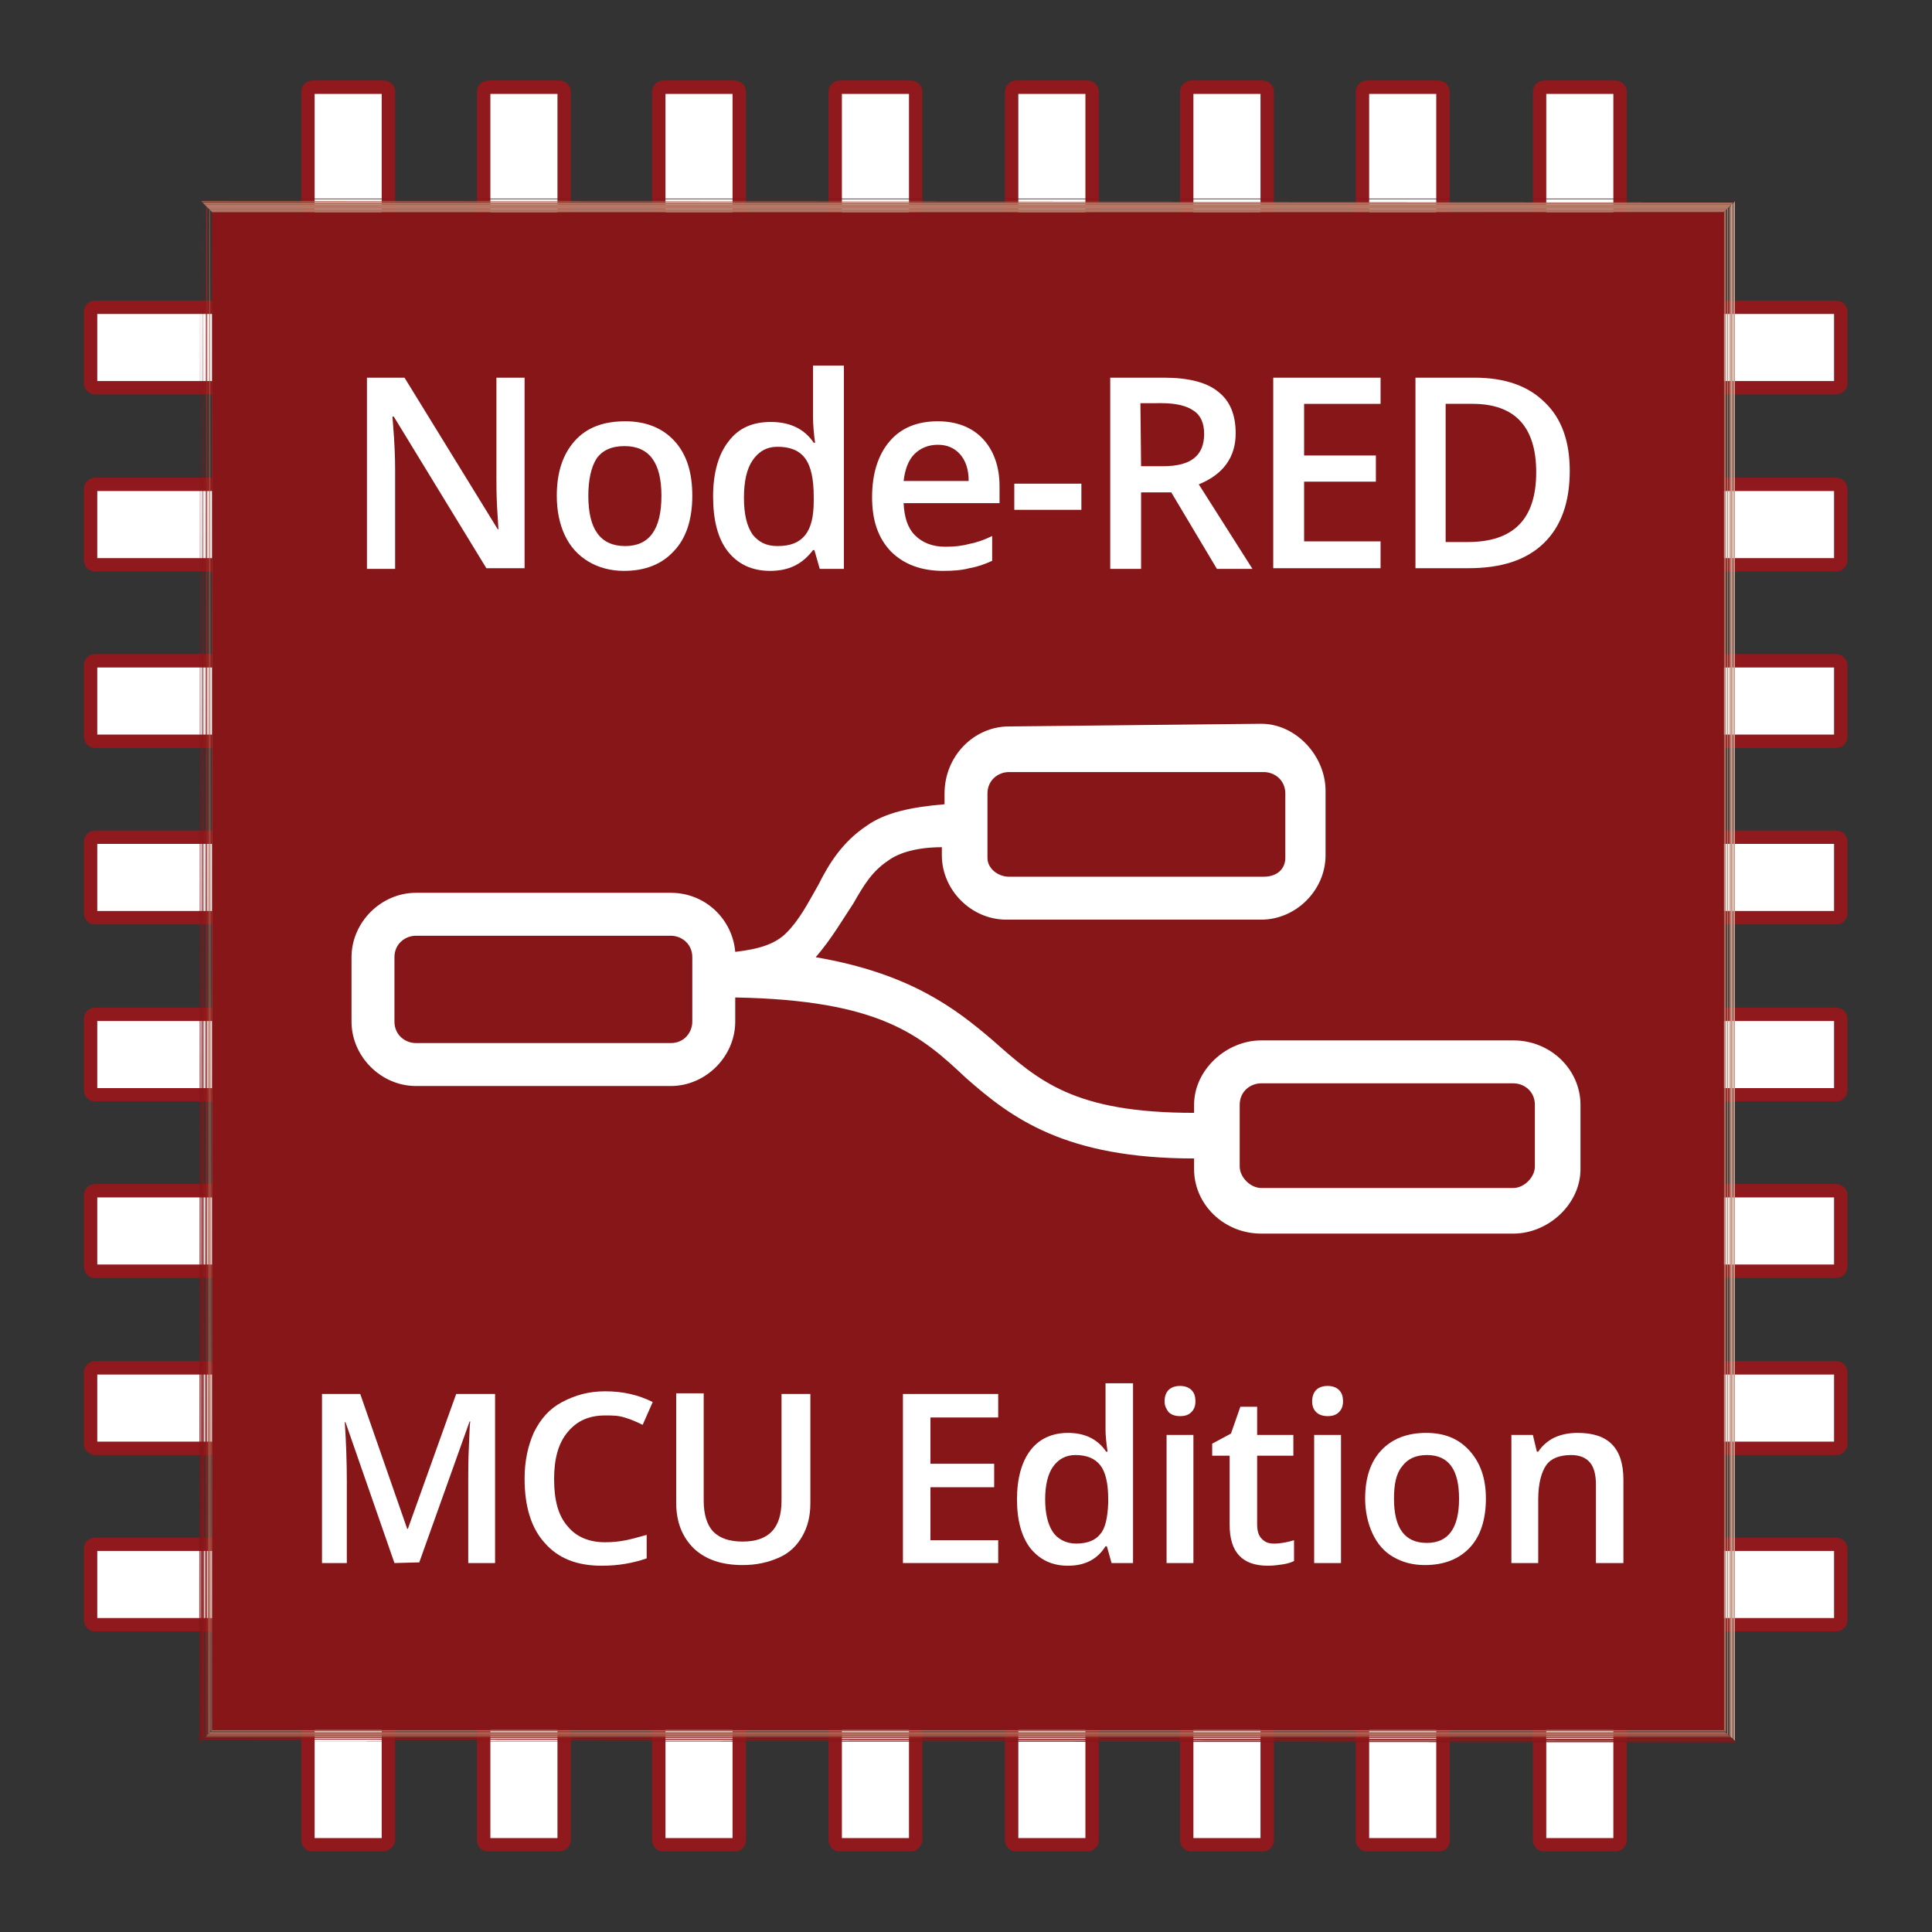 <?xml version="1.0" encoding="utf-8"?>
<!-- Generator: Adobe Illustrator 28.1.0, SVG Export Plug-In . SVG Version: 6.00 Build 0)  -->
<svg version="1.1" id="Layer_1" xmlns="http://www.w3.org/2000/svg" xmlns:xlink="http://www.w3.org/1999/xlink" x="0px" y="0px"
	 viewBox="0 0 288 288" style="enable-background:new 0 0 288 288;" xml:space="preserve">
<rect x="0" y="0" width="288" height="288" fill="#333333" stroke="none"/>
<style type="text/css">
	.st0{fill:#FFFFFF;stroke:#8F191C;stroke-width:2;stroke-miterlimit:10;}
	.st1{enable-background:new    ;}
	.st2{fill:#6F0A0B;}
	.st3{clip-path:url(#SVGID_00000068638992901659293510000017189985606226568104_);enable-background:new    ;}
	.st4{fill:#B16C59;}
	.st5{fill:#AE6552;}
	.st6{fill:#AB5E4B;}
	.st7{fill:#A75644;}
	.st8{fill:#A24C3A;}
	.st9{fill:#9C3E2F;}
	.st10{fill:#8E191B;}
	.st11{fill:#8D181B;}
	.st12{fill:#8C181A;}
	.st13{fill:#8A171A;}
	.st14{fill:#891719;}
	.st15{fill:#881619;}
	.st16{fill:#871618;}
	.st17{fill:#851517;}
	.st18{fill:#841517;}
	.st19{fill:#831416;}
	.st20{fill:#811416;}
	.st21{fill:#801315;}
	.st22{fill:#7F1214;}
	.st23{fill:#7E1214;}
	.st24{fill:#7C1113;}
	.st25{fill:#7B1112;}
	.st26{fill:#7A1012;}
	.st27{fill:#790F11;}
	.st28{fill:#770F10;}
	.st29{fill:#760E10;}
	.st30{fill:#750D0F;}
	.st31{fill:#740D0E;}
	.st32{fill:#720C0D;}
	.st33{fill:#710B0D;}
	.st34{fill:#700A0C;}
	.st35{clip-path:url(#SVGID_00000053513999150566867410000007801266784417180859_);enable-background:new    ;}
	.st36{fill:#B5725F;}
	.st37{fill:#B77765;}
	.st38{fill:#BA7D6A;}
	.st39{fill:#BD8270;}
	.st40{fill:#C08876;}
	.st41{fill:#C28D7B;}
	.st42{fill:#C49281;}
	.st43{fill:#C79786;}
	.st44{fill:#C99C8C;}
	.st45{fill:#CCA091;}
	.st46{clip-path:url(#SVGID_00000014630157445698596810000011847582846090202254_);enable-background:new    ;}
	.st47{clip-path:url(#SVGID_00000041988662592927148130000003633550061305425288_);enable-background:new    ;}
	.st48{fill:#FFFFFF;}
</style>
<g>
	<g>
		<path class="st0" d="M57.1,41.6H46.6c-0.4,0-0.7-0.3-0.7-0.7V13.7c0-0.4,0.3-0.7,0.7-0.7h10.6c0.4,0,0.7,0.3,0.7,0.7v27.2
			C57.8,41.3,57.4,41.6,57.1,41.6z"/>
		<path class="st0" d="M83.2,41.6H72.8c-0.4,0-0.7-0.3-0.7-0.7V13.7c0-0.4,0.3-0.7,0.7-0.7h10.6c0.4,0,0.7,0.3,0.7,0.7v27.2
			C84.1,41.3,83.7,41.6,83.2,41.6z"/>
		<path class="st0" d="M109.6,41.6H98.9c-0.4,0-0.7-0.3-0.7-0.7V13.7c0-0.4,0.3-0.7,0.7-0.7h10.6c0.4,0,0.7,0.3,0.7,0.7v27.2
			C110.2,41.3,109.9,41.6,109.6,41.6z"/>
		<path class="st0" d="M135.8,41.6h-10.6c-0.4,0-0.7-0.3-0.7-0.7V13.7c0-0.4,0.3-0.7,0.7-0.7h10.6c0.4,0,0.7,0.3,0.7,0.7v27.2
			C136.4,41.3,136.1,41.6,135.8,41.6z"/>
		<path class="st0" d="M162.1,41.6h-10.6c-0.4,0-0.7-0.3-0.7-0.7V13.7c0-0.4,0.3-0.7,0.7-0.7h10.6c0.4,0,0.7,0.3,0.7,0.7v27.2
			C162.8,41.3,162.4,41.6,162.1,41.6z"/>
		<path class="st0" d="M188.2,41.6h-10.6c-0.4,0-0.7-0.3-0.7-0.7V13.7c0-0.4,0.3-0.7,0.7-0.7h10.6c0.4,0,0.7,0.3,0.7,0.7v27.2
			C188.9,41.3,188.6,41.6,188.2,41.6z"/>
		<path class="st0" d="M214.4,41.6h-10.6c-0.4,0-0.7-0.3-0.7-0.7V13.7c0-0.4,0.3-0.7,0.7-0.7h10.6c0.4,0,0.7,0.3,0.7,0.7v27.2
			C215.2,41.3,214.9,41.6,214.4,41.6z"/>
		<path class="st0" d="M240.8,41.6h-10.6c-0.4,0-0.7-0.3-0.7-0.7V13.7c0-0.4,0.3-0.7,0.7-0.7h10.6c0.4,0,0.7,0.3,0.7,0.7v27.2
			C241.5,41.3,241.1,41.6,240.8,41.6z"/>
	</g>
	<g>
		<path class="st0" d="M57.1,275H46.6c-0.4,0-0.7-0.3-0.7-0.7v-27.2c0-0.4,0.3-0.7,0.7-0.7h10.6c0.4,0,0.7,0.3,0.7,0.7v27.2
			C57.8,274.7,57.4,275,57.1,275z"/>
		<path class="st0" d="M83.2,275H72.8c-0.4,0-0.7-0.3-0.7-0.7v-27.2c0-0.4,0.3-0.7,0.7-0.7h10.6c0.4,0,0.7,0.3,0.7,0.7v27.2
			C84.1,274.7,83.7,275,83.2,275z"/>
		<path class="st0" d="M109.6,275H98.9c-0.4,0-0.7-0.3-0.7-0.7v-27.2c0-0.4,0.3-0.7,0.7-0.7h10.6c0.4,0,0.7,0.3,0.7,0.7v27.2
			C110.2,274.7,109.9,275,109.6,275z"/>
		<path class="st0" d="M135.8,275h-10.6c-0.4,0-0.7-0.3-0.7-0.7v-27.2c0-0.4,0.3-0.7,0.7-0.7h10.6c0.4,0,0.7,0.3,0.7,0.7v27.2
			C136.4,274.7,136.1,275,135.8,275z"/>
		<path class="st0" d="M162.1,275h-10.6c-0.4,0-0.7-0.3-0.7-0.7v-27.2c0-0.4,0.3-0.7,0.7-0.7h10.6c0.4,0,0.7,0.3,0.7,0.7v27.2
			C162.8,274.7,162.4,275,162.1,275z"/>
		<path class="st0" d="M188.2,275h-10.6c-0.4,0-0.7-0.3-0.7-0.7v-27.2c0-0.4,0.3-0.7,0.7-0.7h10.6c0.4,0,0.7,0.3,0.7,0.7v27.2
			C188.9,274.7,188.6,275,188.2,275z"/>
		<path class="st0" d="M214.4,275h-10.6c-0.4,0-0.7-0.3-0.7-0.7v-27.2c0-0.4,0.3-0.7,0.7-0.7h10.6c0.4,0,0.7,0.3,0.7,0.7v27.2
			C215.2,274.7,214.9,275,214.4,275z"/>
		<path class="st0" d="M240.8,275h-10.6c-0.4,0-0.7-0.3-0.7-0.7v-27.2c0-0.4,0.3-0.7,0.7-0.7h10.6c0.4,0,0.7,0.3,0.7,0.7v27.2
			C241.5,274.7,241.1,275,240.8,275z"/>
	</g>
	<g>
		<path class="st0" d="M246,57.1V46.5c0-0.4,0.3-0.7,0.7-0.7h27c0.4,0,0.7,0.3,0.7,0.7v10.6c0,0.4-0.3,0.7-0.7,0.7h-27
			C246.4,57.8,246,57.5,246,57.1z"/>
		<path class="st0" d="M246,83.5V72.9c0-0.4,0.3-0.7,0.7-0.7h27c0.4,0,0.7,0.3,0.7,0.7v10.6c0,0.4-0.3,0.7-0.7,0.7h-27
			C246.4,84.2,246,83.9,246,83.5z"/>
		<path class="st0" d="M246,109.8V99.2c0-0.4,0.3-0.7,0.7-0.7h27c0.4,0,0.7,0.3,0.7,0.7v10.6c0,0.4-0.3,0.7-0.7,0.7h-27
			C246.4,110.5,246,110.2,246,109.8z"/>
		<path class="st0" d="M246,136.1v-10.6c0-0.4,0.3-0.7,0.7-0.7h27c0.4,0,0.7,0.3,0.7,0.7v10.6c0,0.4-0.3,0.7-0.7,0.7h-27
			C246.4,136.9,246,136.5,246,136.1z"/>
		<path class="st0" d="M246,162.5v-10.6c0-0.4,0.3-0.7,0.7-0.7h27c0.4,0,0.7,0.3,0.7,0.7v10.6c0,0.4-0.3,0.7-0.7,0.7h-27
			C246.4,163.2,246,162.9,246,162.5z"/>
		<path class="st0" d="M246,188.8v-10.6c0-0.4,0.3-0.7,0.7-0.7h27c0.4,0,0.7,0.3,0.7,0.7v10.6c0,0.4-0.3,0.7-0.7,0.7h-27
			C246.4,189.6,246,189.2,246,188.8z"/>
		<path class="st0" d="M246,215.2v-10.6c0-0.4,0.3-0.7,0.7-0.7h27c0.4,0,0.7,0.3,0.7,0.7v10.6c0,0.4-0.3,0.7-0.7,0.7h-27
			C246.4,215.9,246,215.6,246,215.2z"/>
		<path class="st0" d="M246,241.5v-10.6c0-0.4,0.3-0.7,0.7-0.7h27c0.4,0,0.7,0.3,0.7,0.7v10.6c0,0.4-0.3,0.7-0.7,0.7h-27
			C246.4,242.2,246,241.9,246,241.5z"/>
	</g>
	<g>
		<path class="st0" d="M13.5,57.1V46.5c0-0.4,0.3-0.7,0.7-0.7h27c0.4,0,0.7,0.3,0.7,0.7v10.6c0,0.4-0.3,0.7-0.7,0.7h-27
			C13.8,57.8,13.5,57.5,13.5,57.1z"/>
		<path class="st0" d="M13.5,83.5V72.9c0-0.4,0.3-0.7,0.7-0.7h27c0.4,0,0.7,0.3,0.7,0.7v10.6c0,0.4-0.3,0.7-0.7,0.7h-27
			C13.8,84.2,13.5,83.9,13.5,83.5z"/>
		<path class="st0" d="M13.5,109.8V99.2c0-0.4,0.3-0.7,0.7-0.7h27c0.4,0,0.7,0.3,0.7,0.7v10.6c0,0.4-0.3,0.7-0.7,0.7h-27
			C13.8,110.5,13.5,110.2,13.5,109.8z"/>
		<path class="st0" d="M13.5,136.1v-10.6c0-0.4,0.3-0.7,0.7-0.7h27c0.4,0,0.7,0.3,0.7,0.7v10.6c0,0.4-0.3,0.7-0.7,0.7h-27
			C13.8,136.9,13.5,136.5,13.5,136.1z"/>
		<path class="st0" d="M13.5,162.5v-10.6c0-0.4,0.3-0.7,0.7-0.7h27c0.4,0,0.7,0.3,0.7,0.7v10.6c0,0.4-0.3,0.7-0.7,0.7h-27
			C13.8,163.2,13.5,162.9,13.5,162.5z"/>
		<path class="st0" d="M13.5,188.8v-10.6c0-0.4,0.3-0.7,0.7-0.7h27c0.4,0,0.7,0.3,0.7,0.7v10.6c0,0.4-0.3,0.7-0.7,0.7h-27
			C13.8,189.6,13.5,189.2,13.5,188.8z"/>
		<path class="st0" d="M13.5,215.2v-10.6c0-0.4,0.3-0.7,0.7-0.7h27c0.4,0,0.7,0.3,0.7,0.7v10.6c0,0.4-0.3,0.7-0.7,0.7h-27
			C13.8,215.9,13.5,215.6,13.5,215.2z"/>
		<path class="st0" d="M13.5,241.5v-10.6c0-0.4,0.3-0.7,0.7-0.7h27c0.4,0,0.7,0.3,0.7,0.7v10.6c0,0.4-0.3,0.7-0.7,0.7h-27
			C13.8,242.2,13.5,241.9,13.5,241.5z"/>
	</g>
	<g>
		<g>
			<g class="st1">
				<g class="st1">
					<g>
						<defs>
							<path id="SVGID_1_" d="M257,257.9c1.1,1.1,2,2,2,2H29.6c0,0,0.9-0.9,2-2H257z"/>
						</defs>
						<clipPath id="SVGID_00000139994134014265988800000008011948320420014520_">
							<use xlink:href="#SVGID_1_"  style="overflow:visible;"/>
						</clipPath>
						<g style="clip-path:url(#SVGID_00000139994134014265988800000008011948320420014520_);enable-background:new    ;">
							<path class="st4" d="M31.6,257.9H257c0.1,0.1,0.2,0.2,0.2,0.2H31.3C31.4,258.1,31.6,258,31.6,257.9"/>
							<path class="st5" d="M31.3,258.2h225.9c0.1,0.1,0.2,0.2,0.2,0.2H31.2C31.2,258.3,31.2,258.2,31.3,258.2"/>
							<path class="st6" d="M31.2,258.4h226.3c0.1,0.1,0.1,0.1,0.2,0.2H30.9C30.9,258.5,31.1,258.5,31.2,258.4"/>
							<path class="st7" d="M30.9,258.6h226.7c0.1,0.1,0.1,0.1,0.2,0.2H30.8C30.8,258.7,30.8,258.7,30.9,258.6"/>
							<path class="st8" d="M30.8,258.8h227.1l0.1,0.1H30.7L30.8,258.8"/>
							<path class="st9" d="M30.7,258.9H258l0.1,0.1H30.4C30.6,259,30.6,259,30.7,258.9"/>
							<path class="st10" d="M30.4,259H258l0.1,0.1H30.3C30.4,259.1,30.4,259.1,30.4,259"/>
							<path class="st11" d="M30.3,259.2h227.8l0.1,0.1h-228C30.3,259.2,30.3,259.2,30.3,259.2"/>
							<path class="st12" d="M30.2,259.3h228.1l0.1,0.1L30.2,259.3L30.2,259.3"/>
							<path class="st13" d="M30.2,259.3h228.2l0.1,0.1L30.2,259.3C30.2,259.4,30.2,259.4,30.2,259.3"/>
							<path class="st14" d="M30.1,259.4h228.4c0,0,0,0,0.1,0.1L30.1,259.4C30.1,259.5,30.1,259.5,30.1,259.4"/>
							<path class="st15" d="M30.1,259.5h228.5c0,0,0,0,0.1,0.1L30.1,259.5C29.9,259.5,30.1,259.5,30.1,259.5"/>
							<path class="st16" d="M29.9,259.6h228.7c0,0,0,0,0.1,0.1L29.9,259.6L29.9,259.6"/>
							<path class="st17" d="M29.8,259.6h228.8c0,0,0,0,0.1,0.1L29.8,259.6C29.8,259.7,29.8,259.6,29.8,259.6"/>
							<path class="st19" d="M29.8,259.7h229l0,0H29.8C29.8,259.8,29.8,259.7,29.8,259.7"/>
						</g>
					</g>
				</g>
				<g>
					<path class="st16" d="M257,31.6c0,74.8,0,151.5,0,226.3c-74.5,0-150.9,0-225.4,0c0-74.8,0-151.5,0-226.3
						C106.1,31.6,182.6,31.6,257,31.6z"/>
				</g>
				<g class="st1">
					<g>
						<defs>
							<path id="SVGID_00000011710626774473111640000004115761987136189871_" d="M257,31.6c1.1-1.1,2-2,2-2v230.3c0,0-0.9-0.9-2-2
								V31.6z"/>
						</defs>
						<clipPath id="SVGID_00000062903974762309242230000015103018012542548910_">
							<use xlink:href="#SVGID_00000011710626774473111640000004115761987136189871_"  style="overflow:visible;"/>
						</clipPath>
						<g style="clip-path:url(#SVGID_00000062903974762309242230000015103018012542548910_);enable-background:new    ;">
							<path class="st4" d="M257,257.9V31.6l0,0V257.9C257,257.9,257,257.9,257,257.9"/>
							<path class="st36" d="M257,258V31.6l0.1-0.1v226.6C257.1,258,257,258,257,258"/>
							<path class="st37" d="M257.1,258.1V31.4l0.1-0.1v226.9C257.2,258.2,257.2,258.1,257.1,258.1"/>
							<path class="st38" d="M257.2,258.2V31.3l0.1-0.1v227.2C257.4,258.3,257.4,258.3,257.2,258.2"/>
							<path class="st39" d="M257.5,258.4V31.2l0.1-0.1v227.5C257.5,258.5,257.5,258.4,257.5,258.4"/>
							<path class="st40" d="M257.5,258.5V31l0.1-0.1v227.7C257.6,258.6,257.6,258.5,257.5,258.5"/>
							<path class="st41" d="M257.8,258.6V30.9l0.1-0.1v228C257.8,258.7,257.8,258.7,257.8,258.6"/>
							<path class="st42" d="M257.9,258.8v-228l0.1-0.1V259C258,258.9,257.9,258.8,257.9,258.8"/>
							<path class="st43" d="M258,258.9V30.6c0.1-0.1,0.1-0.1,0.2-0.2V259C258,259,258,259,258,258.9"/>
							<path class="st44" d="M258.1,259.1V30.5c0.1-0.1,0.1-0.1,0.2-0.2v229C258.2,259.2,258.2,259.1,258.1,259.1"/>
							<path class="st45" d="M258.4,259.3v-229c0.1-0.1,0.1-0.1,0.2-0.2v229.3C258.5,259.4,258.5,259.3,258.4,259.3"/>
							<path class="st44" d="M258.5,259.4V30.1l0.1-0.1v229.6C258.5,259.5,258.5,259.5,258.5,259.4"/>
							<path class="st41" d="M258.6,259.6V29.9l0,0V259.6C258.8,259.6,258.8,259.6,258.6,259.6"/>
							<path class="st36" d="M258.8,259.7V29.8l0,0V259.7C258.9,259.7,258.8,259.7,258.8,259.7"/>
							<path class="st12" d="M258.9,259.8V29.7l0,0V259.8C259,259.8,259,259.8,258.9,259.8"/>
						</g>
					</g>
				</g>
				<g class="st1">
					<g>
						<defs>
							<path id="SVGID_00000116194717384056527010000011436088617092495015_" d="M31.6,257.9c-1.1,1.1-2,2-2,2V29.6c0,0,0.9,0.9,2,2
								C31.6,31.6,31.6,257.9,31.6,257.9z"/>
						</defs>
						<clipPath id="SVGID_00000121984613318300584260000004326069086203139975_">
							<use xlink:href="#SVGID_00000116194717384056527010000011436088617092495015_"  style="overflow:visible;"/>
						</clipPath>
						<g style="clip-path:url(#SVGID_00000121984613318300584260000004326069086203139975_);enable-background:new    ;">
							<path class="st4" d="M31.6,31.6v226.3l-0.1,0.1L31.6,31.6C31.6,31.5,31.6,31.6,31.6,31.6"/>
							<path class="st5" d="M31.4,31.5V258l-0.1,0.1L31.4,31.5C31.3,31.4,31.4,31.4,31.4,31.5"/>
							<path class="st6" d="M31.3,31.4v226.8l-0.1,0.1V31.2C31.2,31.3,31.2,31.3,31.3,31.4"/>
							<path class="st7" d="M31.2,31.2v227.1l-0.1,0.1L31.2,31.2C31.2,31.1,31.2,31.2,31.2,31.2"/>
							<path class="st8" d="M31.1,31.1v227.4l-0.1,0.1L31.1,31.1C30.9,31,31.1,31,31.1,31.1"/>
							<path class="st9" d="M30.9,31v227.6l-0.1,0.1V30.8C30.8,30.9,30.9,30.9,30.9,31"/>
							<path class="st10" d="M30.8,30.8v227.9l-0.1,0.1V30.7C30.8,30.8,30.8,30.8,30.8,30.8"/>
							<path class="st11" d="M30.8,30.7v228.1l-0.1,0.1L30.8,30.7C30.7,30.6,30.7,30.7,30.8,30.7"/>
							<path class="st12" d="M30.6,30.6v228.3l-0.1,0.1L30.6,30.6C30.6,30.5,30.6,30.6,30.6,30.6"/>
							<path class="st13" d="M30.4,30.5V259l-0.1,0.1L30.4,30.5C30.4,30.4,30.4,30.5,30.4,30.5"/>
							<path class="st14" d="M30.3,30.4v228.8l-0.1,0.1L30.3,30.4C30.3,30.3,30.3,30.4,30.3,30.4"/>
							<path class="st15" d="M30.2,30.3v229l-0.1,0.1L30.2,30.3C30.2,30.2,30.2,30.3,30.2,30.3"/>
							<path class="st16" d="M30.2,30.2v229.2l-0.1,0.1L30.2,30.2C30.2,30.1,30.2,30.2,30.2,30.2"/>
							<path class="st17" d="M30.1,30.1v229.3l-0.1,0.1L30.1,30.1C30.1,30,30.1,30.1,30.1,30.1"/>
							<path class="st18" d="M30.1,30v229.5l-0.1,0.1L30.1,30C29.9,30,29.9,30,30.1,30"/>
							<path class="st19" d="M29.9,29.9v229.7c0,0,0,0-0.1,0.1L29.9,29.9C29.8,29.9,29.9,29.9,29.9,29.9"/>
							<path class="st20" d="M29.8,29.9v229.8c0,0,0,0-0.1,0.1L29.8,29.9C29.8,29.8,29.8,29.9,29.8,29.9"/>
							<path class="st21" d="M29.8,29.8v229.9l0,0V29.8C29.8,29.8,29.8,29.8,29.8,29.8"/>
							<path class="st24" d="M29.8,29.7v230.1l0,0V29.7C29.7,29.7,29.7,29.7,29.8,29.7"/>
							<path class="st34" d="M29.7,29.6v230.3l0,0V29.6C29.6,29.6,29.7,29.6,29.7,29.6"/>
						</g>
					</g>
				</g>
				<g class="st1">
					<g>
						<defs>
							<path id="SVGID_00000023965171771180841060000014589298276484185485_" d="M31.6,31.6c-1.1-1.1-2-2-2-2H259c0,0-0.9,0.9-2,2
								H31.6z"/>
						</defs>
						<clipPath id="SVGID_00000108294445900758811560000017054189600178631569_">
							<use xlink:href="#SVGID_00000023965171771180841060000014589298276484185485_"  style="overflow:visible;"/>
						</clipPath>
						<g style="clip-path:url(#SVGID_00000108294445900758811560000017054189600178631569_);enable-background:new    ;">
							<path class="st4" d="M257,31.6H31.6c0,0,0,0-0.1-0.1L257,31.6C257,31.6,257,31.6,257,31.6"/>
							<path class="st36" d="M257,31.6H31.6c-0.1-0.1-0.3-0.3-0.4-0.4h226.3C257.4,31.3,257.1,31.4,257,31.6"/>
							<path class="st37" d="M257.5,31.2H31.2c-0.3-0.3-0.5-0.5-0.7-0.7h227.7C258,30.7,257.8,30.9,257.5,31.2"/>
							<path class="st36" d="M258.1,30.5H30.4c-0.1-0.1-0.1-0.1-0.2-0.2h228.1C258.2,30.3,258.2,30.4,258.1,30.5"/>
							<path class="st4" d="M258.4,30.3H30.2l-0.1-0.1h228.3C258.5,30.2,258.4,30.2,258.4,30.3"/>
							<path class="st5" d="M258.5,30.1H30.2L30.1,30L258.5,30.1C258.5,30.1,258.5,30.1,258.5,30.1"/>
							<path class="st6" d="M258.5,30.1H30.1c0,0,0,0-0.1-0.1L258.5,30.1C258.5,30,258.5,30,258.5,30.1"/>
							<path class="st8" d="M258.6,30H29.9l0,0H258.6C258.6,29.9,258.6,29.9,258.6,30"/>
							<path class="st11" d="M258.8,29.9H29.8l0,0H258.8C258.8,29.8,258.8,29.8,258.8,29.9"/>
							<polyline class="st20" points="259,29.7 29.7,29.7 29.7,29.6 259,29.6 259,29.7 							"/>
						</g>
					</g>
				</g>
			</g>
		</g>
	</g>
	<g transform="matrix(4 0 0 4 -162 -450.91)">
		<path class="st48" d="M78.1,139.8c-1.3,0-2.4,1.1-2.4,2.5v0.4c-1.2,0.1-2.2,0.3-2.9,0.8c-0.9,0.6-1.4,1.4-1.8,2.2
			c-0.4,0.7-0.7,1.3-1.2,1.8c-0.4,0.4-1,0.6-1.9,0.7c-0.1-1.2-1.1-2.2-2.4-2.2H56c-1.3,0-2.4,1.1-2.4,2.4v2.4c0,1.3,1.1,2.4,2.4,2.4
			h9.5c1.3,0,2.4-1.1,2.4-2.4v-0.9c5.4,0.1,6.9,1.4,8.6,3c1.7,1.5,3.7,3,8.5,3v0.4c0,1.3,1.1,2.4,2.5,2.4h9.4c1.3,0,2.5-1.1,2.5-2.4
			v-2.4c0-1.3-1.1-2.4-2.5-2.4h-9.4c-1.3,0-2.5,1.1-2.5,2.4v0.3c-4.5,0-5.8-1.2-7.5-2.7c-1.4-1.2-3.1-2.5-6.6-3.1
			c0.6-0.7,1-1.4,1.4-2c0.4-0.7,0.7-1.2,1.3-1.6c0.4-0.3,1.1-0.5,2-0.5v0.3c0,1.3,1.1,2.4,2.4,2.4h9.5c1.3,0,2.4-1.1,2.4-2.4v-2.4
			c0-1.3-1.1-2.5-2.4-2.5L78.1,139.8z M78.1,141.5h9.5c0.4,0,0.8,0.3,0.8,0.8v2.4c0,0.4-0.3,0.7-0.8,0.7h-9.5
			c-0.4,0-0.8-0.3-0.8-0.7v-2.4C77.3,141.8,77.7,141.5,78.1,141.5L78.1,141.5z M56,147.6h9.5c0.4,0,0.8,0.3,0.8,0.8v2.4
			c0,0.4-0.3,0.8-0.8,0.8H56c-0.4,0-0.8-0.3-0.8-0.8v-2.4C55.2,147.9,55.6,147.6,56,147.6z M87.5,153.1h9.4c0.4,0,0.8,0.3,0.8,0.8
			v2.3c0,0.4-0.4,0.8-0.8,0.8h-9.4c-0.4,0-0.8-0.4-0.8-0.8v-2.3C86.7,153.4,87.1,153.1,87.5,153.1z"/>
	</g>
	<g>
		<path class="st48" d="M58.8,233l-7.3-21h-0.1c0.2,3.1,0.3,6.1,0.3,8.8V233h-3.7v-25.2h5.7l7,20.1h0.1l7.2-20.1h5.8V233h-4v-12.5
			c0-1.3,0-2.9,0.1-4.9s0.1-3.2,0.2-3.7H70l-7.5,21L58.8,233L58.8,233z"/>
		<path class="st48" d="M90.2,211c-2.4,0-4.2,0.8-5.6,2.5s-2,4-2,7c0,3.1,0.6,5.4,2,7c1.3,1.6,3.2,2.4,5.6,2.4
			c1.1,0,2.1-0.1,3.1-0.3s2-0.5,3.1-0.8v3.5c-2,0.7-4.2,1.1-6.7,1.1c-3.7,0-6.5-1.1-8.5-3.4c-2-2.2-3-5.4-3-9.6
			c0-2.6,0.5-4.9,1.4-6.9c1-2,2.3-3.5,4.2-4.5s3.9-1.6,6.4-1.6c2.6,0,4.9,0.5,7.1,1.6l-1.5,3.4c-0.8-0.4-1.7-0.8-2.7-1.1
			S91.4,211,90.2,211z"/>
		<path class="st48" d="M120.8,207.8v16.3c0,1.9-0.4,3.5-1.2,4.9s-1.9,2.5-3.5,3.2s-3.3,1.1-5.4,1.1c-3.1,0-5.5-0.8-7.3-2.5
			c-1.7-1.7-2.6-3.9-2.6-6.8v-16.3h4.1v16c0,2.1,0.5,3.6,1.4,4.6c1,1,2.4,1.5,4.4,1.5c3.9,0,5.8-2,5.8-6.1v-15.9L120.8,207.8
			L120.8,207.8z"/>
		<path class="st48" d="M148.8,233h-14.2v-25.2h14.2v3.5h-10.1v6.9h9.5v3.5h-9.5v7.9h10.1V233z"/>
		<path class="st48" d="M159.2,233.4c-2.4,0-4.2-0.9-5.6-2.6c-1.3-1.7-2-4.1-2-7.3c0-3.1,0.7-5.6,2-7.3s3.2-2.6,5.6-2.6
			c2.5,0,4.4,0.9,5.7,2.8h0.2c-0.2-1.4-0.3-2.5-0.3-3.2v-7h4.1V233h-3.2l-0.7-2.5h-0.2C163.6,232.4,161.8,233.4,159.2,233.4z
			 M160.4,230.1c1.7,0,2.9-0.5,3.6-1.4c0.8-0.9,1.1-2.5,1.2-4.6v-0.6c0-2.4-0.4-4.1-1.2-5.1s-2-1.5-3.7-1.5c-1.4,0-2.5,0.6-3.3,1.7
			s-1.2,2.8-1.2,4.9s0.4,3.7,1.1,4.8S158.9,230.1,160.4,230.1z"/>
		<path class="st48" d="M173.6,208.9c0-0.7,0.2-1.3,0.6-1.7c0.4-0.4,1-0.6,1.7-0.6s1.3,0.2,1.7,0.6c0.4,0.4,0.6,0.9,0.6,1.7
			c0,0.7-0.2,1.2-0.6,1.6c-0.4,0.4-0.9,0.6-1.7,0.6c-0.7,0-1.3-0.2-1.7-0.6C173.9,210.1,173.6,209.6,173.6,208.9z M177.9,233h-4
			v-19.1h4V233z"/>
		<path class="st48" d="M189.9,230.1c1,0,2-0.2,3-0.5v3.1c-0.4,0.2-1,0.4-1.7,0.5s-1.4,0.2-2.2,0.2c-3.8,0-5.7-2-5.7-6.1V217h-2.6
			v-1.8l2.8-1.5l1.4-4h2.5v4.2h5.4v3.1h-5.4v10.2c0,1,0.2,1.7,0.7,2.2S189.1,230.1,189.9,230.1z"/>
		<path class="st48" d="M195.6,208.9c0-0.7,0.2-1.3,0.6-1.7c0.4-0.4,1-0.6,1.7-0.6s1.3,0.2,1.7,0.6c0.4,0.4,0.6,0.9,0.6,1.7
			c0,0.7-0.2,1.2-0.6,1.6c-0.4,0.4-0.9,0.6-1.7,0.6c-0.7,0-1.3-0.2-1.7-0.6C195.8,210.1,195.6,209.6,195.6,208.9z M199.9,233h-4
			v-19.1h4V233z"/>
		<path class="st48" d="M221.5,223.4c0,3.1-0.8,5.6-2.4,7.3c-1.6,1.7-3.8,2.6-6.7,2.6c-1.8,0-3.3-0.4-4.7-1.2
			c-1.4-0.8-2.4-2-3.1-3.5c-0.7-1.5-1.1-3.3-1.1-5.2c0-3.1,0.8-5.5,2.4-7.2c1.6-1.7,3.8-2.6,6.7-2.6c2.8,0,4.9,0.9,6.5,2.7
			C220.7,218.1,221.5,220.4,221.5,223.4z M207.8,223.4c0,4.4,1.6,6.6,4.9,6.6c3.2,0,4.8-2.2,4.8-6.6s-1.6-6.5-4.8-6.5
			c-1.7,0-2.9,0.6-3.7,1.7C208.1,219.7,207.8,221.3,207.8,223.4z"/>
		<path class="st48" d="M242,233h-4.1v-11.7c0-1.5-0.3-2.6-0.9-3.3s-1.5-1.1-2.8-1.1c-1.7,0-3,0.5-3.7,1.5s-1.2,2.7-1.2,5.1v9.5h-4
			v-19.1h3.2l0.6,2.5h0.2c0.6-0.9,1.4-1.6,2.4-2.1c1.1-0.5,2.2-0.7,3.5-0.7c4.6,0,6.8,2.3,6.8,7V233z"/>
	</g>
	<g>
		<path class="st48" d="M78.2,84.7h-5.7L58.7,62.1h-0.2l0.1,1.3c0.2,2.4,0.3,4.6,0.3,6.6v14.8h-4.2V56.3h5.6l13.9,22.6h0.1
			c0-0.3-0.1-1.4-0.2-3.3S74,72.3,74,71.2V56.3h4.2L78.2,84.7L78.2,84.7z"/>
		<path class="st48" d="M103.2,73.9c0,3.5-0.9,6.3-2.7,8.2c-1.8,2-4.3,3-7.5,3c-2,0-3.8-0.5-5.3-1.4s-2.7-2.2-3.5-3.9
			c-0.8-1.7-1.2-3.7-1.2-5.9c0-3.5,0.9-6.2,2.7-8.2c1.8-2,4.3-2.9,7.5-2.9c3.1,0,5.6,1,7.4,3C102.4,67.8,103.2,70.5,103.2,73.9z
			 M87.7,73.9c0,5,1.8,7.5,5.5,7.5c3.6,0,5.4-2.5,5.4-7.5c0-4.9-1.8-7.4-5.5-7.4c-1.9,0-3.3,0.6-4.2,1.9
			C88.1,69.7,87.7,71.6,87.7,73.9z"/>
		<path class="st48" d="M114.8,85.1c-2.7,0-4.8-1-6.3-2.9s-2.2-4.7-2.2-8.2s0.8-6.3,2.3-8.2c1.5-2,3.6-2.9,6.3-2.9
			c2.8,0,5,1,6.4,3.1h0.2c-0.2-1.5-0.3-2.8-0.3-3.7v-7.8h4.6v30.3h-3.6l-0.8-2.8h-0.2C119.6,84.1,117.6,85.1,114.8,85.1z
			 M115.9,81.4c1.9,0,3.2-0.5,4.1-1.6c0.9-1.1,1.3-2.8,1.3-5.1v-0.6c0-2.7-0.4-4.6-1.3-5.8s-2.3-1.7-4.1-1.7c-1.6,0-2.8,0.7-3.7,2
			s-1.3,3.2-1.3,5.6s0.4,4.2,1.3,5.5C113.1,80.8,114.2,81.4,115.9,81.4z"/>
		<path class="st48" d="M140.6,85.1c-3.3,0-5.9-1-7.8-2.9c-1.9-2-2.8-4.6-2.8-8.1s0.9-6.3,2.6-8.3c1.7-2,4.1-3,7.2-3
			c2.8,0,5.1,0.9,6.7,2.6c1.6,1.7,2.5,4.1,2.5,7.1V75h-14.3c0.1,2.1,0.6,3.7,1.7,4.8c1.1,1.1,2.6,1.7,4.5,1.7c1.3,0,2.4-0.1,3.5-0.4
			c1.1-0.2,2.3-0.6,3.5-1.2v3.7c-1.1,0.5-2.2,0.9-3.4,1.1C143.4,85,142.1,85.1,140.6,85.1z M139.8,66.3c-1.4,0-2.6,0.5-3.5,1.4
			s-1.4,2.3-1.6,4h9.7c0-1.8-0.5-3.1-1.3-4S141.2,66.3,139.8,66.3z"/>
		<path class="st48" d="M151.2,76v-3.9h10V76H151.2z"/>
		<path class="st48" d="M170.1,73.4v11.4h-4.6V56.3h8c3.7,0,6.4,0.7,8.1,2.1c1.8,1.4,2.6,3.5,2.6,6.2c0,3.5-1.8,6.1-5.5,7.6l8,12.6
			h-5.3l-6.8-11.4C174.6,73.4,170.1,73.4,170.1,73.4z M170.1,69.5h3.2c2.2,0,3.7-0.4,4.7-1.2c1-0.8,1.5-2,1.5-3.6s-0.5-2.8-1.6-3.5
			c-1-0.7-2.6-1.1-4.7-1.1H170L170.1,69.5L170.1,69.5z"/>
		<path class="st48" d="M205.8,84.7h-16V56.3h16v3.9h-11.4v7.7h10.7v3.9h-10.7v8.9h11.4V84.7z"/>
		<path class="st48" d="M234,70.2c0,4.7-1.3,8.3-3.9,10.8s-6.3,3.7-11.2,3.7H211V56.3h8.8c4.5,0,8,1.2,10.5,3.7
			C232.8,62.4,234,65.8,234,70.2z M229,70.4c0-6.8-3.2-10.2-9.5-10.2h-4v20.6h3.3C225.6,80.8,229,77.4,229,70.4z"/>
	</g>
</g>
</svg>
